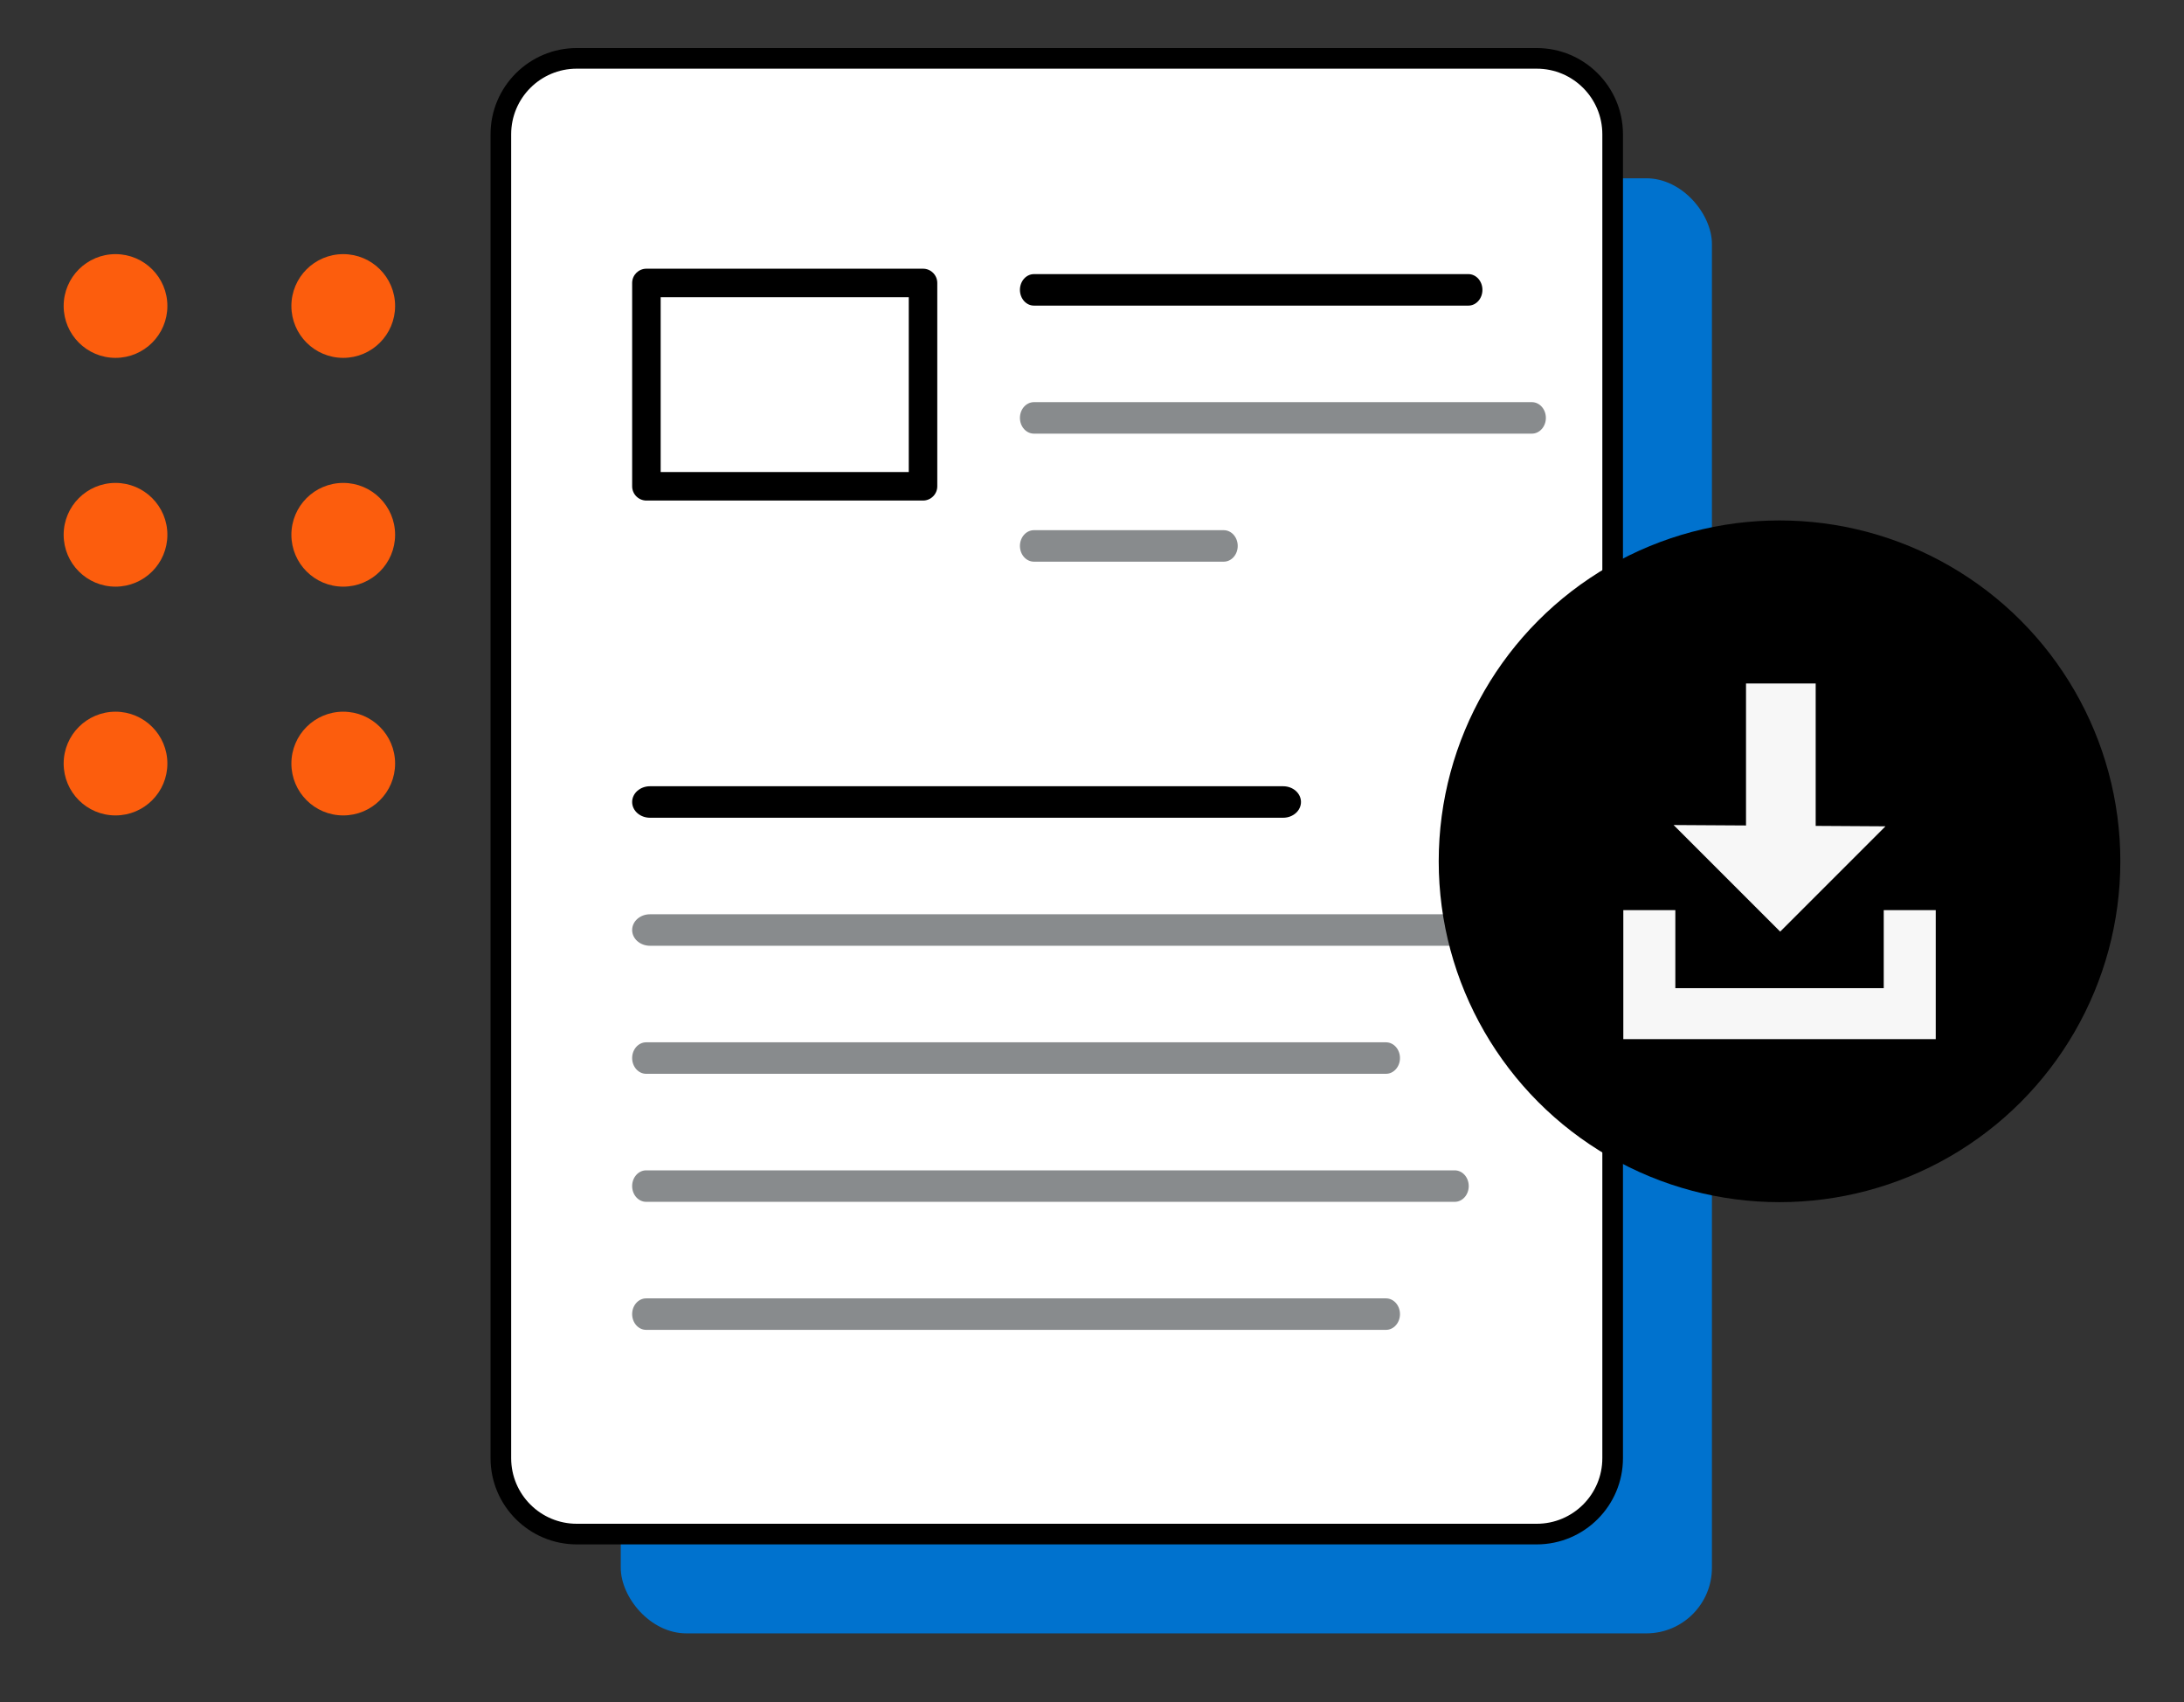 <svg xmlns="http://www.w3.org/2000/svg" id="uuid-fb7f5f99-71b3-49e8-af4c-a627e93c59b9" data-name="Layer 1" viewBox="0 0 385 300"><rect x="0" y="0" width="385" height="300" fill="#333333" stroke="none"/><g><path d="M60.508,125.442h0c5.049,0,9.142,4.093,9.142,9.142,0,5.049-4.093,9.142-9.142,9.142s-9.142-4.093-9.142-9.142c-0-5.049,4.092-9.141,9.141-9.142h.001Z" style="fill: #fc5d0d; fill-rule: evenodd;"></path><path d="M20.364,125.442h0c5.049,0,9.142,4.093,9.142,9.142s-4.093,9.142-9.142,9.142-9.142-4.093-9.142-9.142,4.093-9.142,9.142-9.142h0Z" style="fill: #fc5d0d; fill-rule: evenodd;"></path><path d="M60.508,44.793h0c5.049,0,9.142,4.093,9.142,9.142,0,5.049-4.093,9.142-9.142,9.142-5.049,0-9.142-4.093-9.142-9.142-0-5.049,4.092-9.141,9.141-9.142h.001Z" style="fill: #fc5d0d; fill-rule: evenodd;"></path><path d="M20.364,44.793h0c5.049,0,9.142,4.093,9.142,9.142s-4.093,9.142-9.142,9.142-9.142-4.093-9.142-9.142h0c0-5.049,4.093-9.142,9.142-9.142Z" style="fill: #fc5d0d; fill-rule: evenodd;"></path><path d="M60.508,85.118h0c5.049,0,9.142,4.093,9.142,9.142,0,5.049-4.093,9.142-9.142,9.142s-9.142-4.093-9.142-9.142c-0-5.049,4.092-9.141,9.141-9.142h.001Z" style="fill: #fc5d0d; fill-rule: evenodd;"></path><path d="M20.364,85.118h0c5.049,0,9.142,4.093,9.142,9.142s-4.093,9.142-9.142,9.142-9.142-4.093-9.142-9.142,4.093-9.142,9.142-9.142h0Z" style="fill: #fc5d0d; fill-rule: evenodd;"></path></g><g><rect x="109.43" y="31.425" width="192.352" height="256.47" rx="11.563" ry="11.563" style="fill: #0072ce;"></rect><g><path d="M101.673,10.287h169.227c7.385,0,13.381,5.996,13.381,13.381v233.345c0,7.385-5.996,13.381-13.381,13.381H101.674c-7.386,0-13.382-5.996-13.382-13.382V23.668c0-7.385,5.996-13.381,13.381-13.381Z" style="fill: #fff;"></path><path d="M270.899,12.105c6.386,0,11.563,5.177,11.563,11.563v233.345c0,6.386-5.177,11.563-11.563,11.563H101.673c-6.386,0-11.563-5.177-11.563-11.563V23.668c0-6.386,5.177-11.563,11.563-11.563h169.227m0-3.636H101.673c-8.381,0-15.199,6.818-15.199,15.199v233.345c0,8.381,6.818,15.199,15.199,15.199h169.227c8.381,0,15.199-6.818,15.199-15.199V23.668c0-8.381-6.818-15.199-15.199-15.199h0Z"></path></g><path d="M162.712,88.226h-48.761c-1.388,0-2.514-1.126-2.514-2.514V49.875c0-1.388,1.126-2.514,2.514-2.514h48.761c1.388,0,2.514,1.126,2.514,2.514v35.837c0,1.388-1.126,2.514-2.514,2.514Zm-46.248-5.028h43.734v-30.809h-43.734v30.809Z"></path><path d="M258.858,53.866h-76.595c-1.363,0-2.467-1.242-2.467-2.775s1.105-2.775,2.467-2.775h76.595c1.362,0,2.467,1.242,2.467,2.775s-1.105,2.775-2.467,2.775Z"></path><path d="M270.042,76.433h-87.779c-1.363,0-2.467-1.242-2.467-2.775s1.105-2.775,2.467-2.775h87.779c1.362,0,2.467,1.242,2.467,2.775s-1.105,2.775-2.467,2.775Z" style="fill: #888b8d;"></path><path d="M226.201,144.133H114.574c-1.733,0-3.137-1.242-3.137-2.775s1.405-2.775,3.137-2.775h111.627c1.732,0,3.137,1.242,3.137,2.775s-1.405,2.775-3.137,2.775Z"></path><path d="M267.409,166.699H114.574c-1.733,0-3.137-1.242-3.137-2.775s1.405-2.775,3.137-2.775h152.835c1.732,0,3.137,1.242,3.137,2.775s-1.405,2.775-3.137,2.775Z" style="fill: #888b8d;"></path><path d="M215.721,99h-33.458c-1.363,0-2.467-1.242-2.467-2.775s1.105-2.775,2.467-2.775h33.458c1.362,0,2.467,1.242,2.467,2.775s-1.105,2.775-2.467,2.775Z" style="fill: #888b8d;"></path><path d="M244.324,189.266H113.904c-1.363,0-2.467-1.242-2.467-2.775s1.105-2.775,2.467-2.775H244.324c1.362,0,2.467,1.242,2.467,2.775s-1.105,2.775-2.467,2.775Z" style="fill: #888b8d;"></path><path d="M256.444,211.833H113.904c-1.363,0-2.467-1.242-2.467-2.775s1.105-2.775,2.467-2.775h142.54c1.362,0,2.467,1.242,2.467,2.775s-1.105,2.775-2.467,2.775Z" style="fill: #888b8d;"></path><path d="M244.324,234.399H113.904c-1.363,0-2.467-1.242-2.467-2.775s1.105-2.775,2.467-2.775H244.324c1.362,0,2.467,1.242,2.467,2.775s-1.105,2.775-2.467,2.775Z" style="fill: #888b8d;"></path></g><g><circle cx="313.699" cy="151.812" r="60.079"></circle><g><path d="M286.162,160.419v22.739h55.075v-22.739h-9.168v13.753h-36.738v-13.753h-9.169Z" style="fill: #f7f7f7;"></path><polygon points="313.812 164.206 332.374 145.645 320.072 145.57 320.072 120.467 307.791 120.467 307.791 145.496 295.024 145.419 313.812 164.206" style="fill: #f7f7f7;"></polygon></g></g></svg>